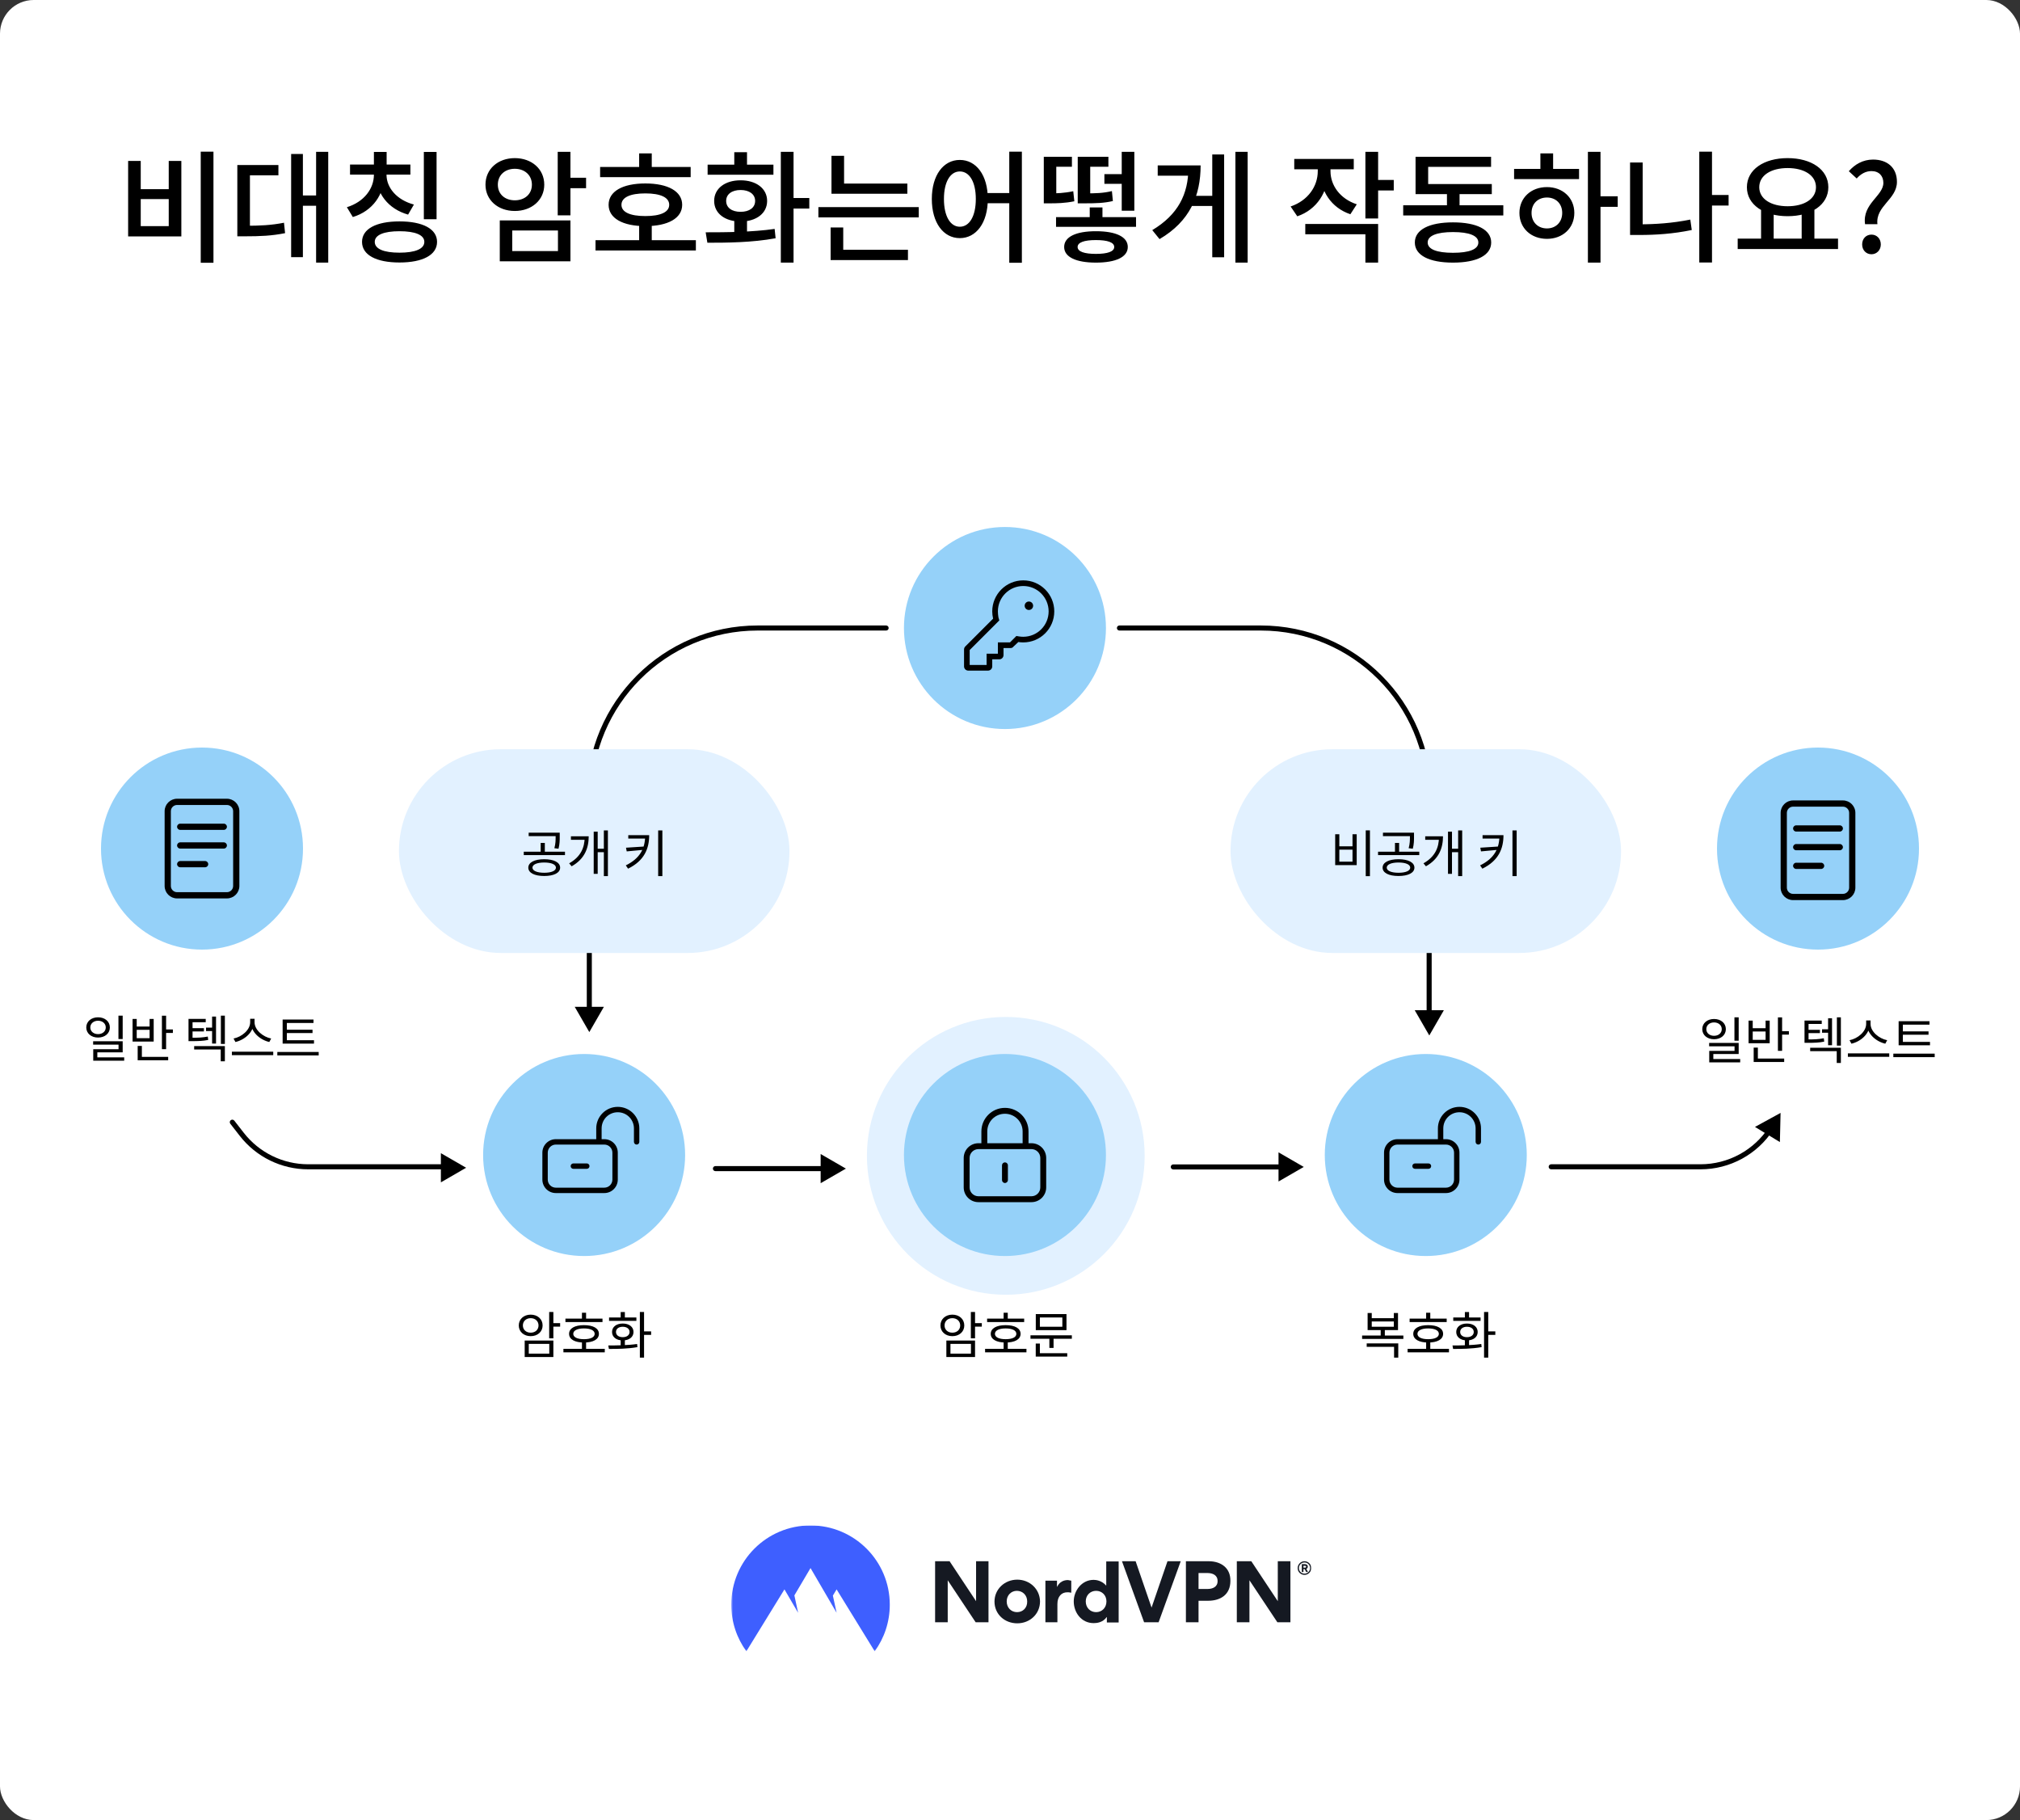 <svg fill="none" height="1081" viewBox="0 0 1200 1081" width="1200" xmlns="http://www.w3.org/2000/svg" xmlns:xlink="http://www.w3.org/1999/xlink"><rect x="0" y="0" width="1200" height="1081" fill="#333333" stroke="none"/><mask id="mask0_961_9" height="75" maskUnits="userSpaceOnUse" width="345" x="434" y="906"><path d="M779 906H434.416V980.744H779V906Z" fill="#ffffff"/></mask><mask id="mask1_961_9" height="75" maskUnits="userSpaceOnUse" width="345" x="434" y="906"><path d="M779 906H434.416V980.744H779V906Z" fill="#ffffff"/></mask><mask id="mask2_961_9" height="75" maskUnits="userSpaceOnUse" width="345" x="434" y="906"><path d="M779 906H434.416V980.744H779V906Z" fill="#ffffff"/></mask><mask id="mask3_961_9" height="75" maskUnits="userSpaceOnUse" width="345" x="434" y="906"><path d="M779 906H434.416V980.744H779V906Z" fill="#ffffff"/></mask><mask id="mask4_961_9" height="75" maskUnits="userSpaceOnUse" width="345" x="434" y="906"><path d="M779 906H434.416V980.744H779V906Z" fill="#ffffff"/></mask><mask id="mask5_961_9" height="75" maskUnits="userSpaceOnUse" width="345" x="434" y="906"><path d="M779 906H434.416V980.744H779V906Z" fill="#ffffff"/></mask><mask id="mask6_961_9" height="75" maskUnits="userSpaceOnUse" width="345" x="434" y="906"><path d="M779 906H434.416V980.744H779V906Z" fill="#ffffff"/></mask><mask id="mask7_961_9" height="75" maskUnits="userSpaceOnUse" width="345" x="434" y="906"><path d="M779 906H434.416V980.744H779V906Z" fill="#ffffff"/></mask><mask id="mask8_961_9" height="75" maskUnits="userSpaceOnUse" width="345" x="434" y="906"><path d="M779 906H434.416V980.744H779V906Z" fill="#ffffff"/></mask><rect fill="#ffffff" height="1081" rx="20" width="1200"/><path d="M119.248 90.096H126.808V156.048H119.248V90.096ZM76.12 95.568H83.608V112.344H100.24V95.568H107.728V140.424H76.12V95.568ZM83.608 118.248V134.304H100.24V118.248H83.608ZM187.786 90.168H194.986V155.976H187.786V90.168ZM177.706 116.088H189.586V122.208H177.706V116.088ZM172.954 91.464H179.938V152.736H172.954V91.464ZM140.986 134.088H145.45C154.378 134.088 161.002 133.8 168.706 132.288L169.354 138.48C161.434 140.064 154.666 140.352 145.45 140.352H140.986V134.088ZM140.986 98.016H165.394V104.136H148.474V137.04H140.986V98.016ZM222.124 101.112H228.316V103.776C228.316 115.368 221.476 125.304 209.596 128.904L206.068 123.072C216.292 119.904 222.124 112.056 222.124 103.776V101.112ZM223.492 101.112H229.612V103.776C229.612 111.48 235.66 118.752 245.884 121.488L242.428 127.464C230.548 124.08 223.492 114.792 223.492 103.776V101.112ZM207.94 97.728H243.796V103.704H207.94V97.728ZM222.124 90.24H229.684V100.392H222.124V90.24ZM251.788 90.24H259.348V130.2H251.788V90.24ZM237.316 131.496C251.14 131.496 259.636 135.96 259.636 143.664 259.636 151.44 251.14 155.904 237.316 155.904 223.492 155.904 215.068 151.44 215.068 143.664 215.068 135.96 223.492 131.496 237.316 131.496ZM237.316 137.328C227.956 137.328 222.628 139.56 222.628 143.664 222.628 147.84 227.956 150.072 237.316 150.072 246.676 150.072 252.076 147.84 252.076 143.664 252.076 139.56 246.676 137.328 237.316 137.328ZM331.315 90.168H338.875V127.896H331.315V90.168ZM336.787 105.576H348.163V111.768H336.787V105.576ZM296.899 130.92H338.875V155.184H296.899V130.92ZM331.459 136.896H304.315V149.136H331.459V136.896ZM305.827 93.912C315.835 93.912 323.323 100.392 323.323 109.68 323.323 118.824 315.835 125.304 305.827 125.304 295.819 125.304 288.403 118.824 288.403 109.68 288.403 100.392 295.819 93.912 305.827 93.912ZM305.827 100.248C299.995 100.248 295.747 103.992 295.747 109.68 295.747 115.368 299.995 118.968 305.827 118.968 311.659 118.968 315.979 115.368 315.979 109.68 315.979 103.992 311.659 100.248 305.827 100.248ZM356.509 99.168H410.293V105.216H356.509V99.168ZM353.773 142.656H413.389V148.776H353.773V142.656ZM379.693 132.936H387.181V145.032H379.693V132.936ZM383.365 108.96C396.829 108.96 405.253 113.64 405.253 121.632 405.253 129.624 396.829 134.304 383.365 134.304 369.901 134.304 361.549 129.624 361.549 121.632 361.549 113.64 369.901 108.96 383.365 108.96ZM383.365 114.864C374.365 114.864 369.181 117.24 369.181 121.632 369.181 126.024 374.365 128.328 383.365 128.328 392.365 128.328 397.549 126.024 397.549 121.632 397.549 117.24 392.365 114.864 383.365 114.864ZM379.693 91.104H387.181V102.912H379.693V91.104ZM436.207 129.264H443.767V139.92H436.207V129.264ZM463.855 90.168H471.415V155.976H463.855V90.168ZM468.895 117.6H480.775V123.864H468.895V117.6ZM420.223 144.168 419.215 137.976C430.807 137.976 446.719 137.904 460.183 135.96L460.759 141.504C446.719 144.096 431.527 144.168 420.223 144.168ZM420.367 97.8H459.463V103.776H420.367V97.8ZM439.951 107.088C449.239 107.088 455.719 111.984 455.719 119.328 455.719 126.744 449.239 131.568 439.951 131.568 430.663 131.568 424.255 126.744 424.255 119.328 424.255 111.984 430.663 107.088 439.951 107.088ZM439.951 112.848C434.767 112.848 431.383 115.368 431.383 119.328 431.383 123.36 434.767 125.808 439.951 125.808 445.135 125.808 448.591 123.36 448.591 119.328 448.591 115.368 445.135 112.848 439.951 112.848ZM436.207 90.384H443.767V102.048H436.207V90.384ZM493.946 109.032H539.018V115.08H493.946V109.032ZM486.17 123H545.786V129.12H486.17V123ZM493.946 92.544H501.434V112.056H493.946V92.544ZM493.442 148.344H539.378V154.464H493.442V148.344ZM493.442 135.096H500.93V150H493.442V135.096ZM570.188 94.992C579.908 94.992 586.82 103.992 586.82 118.176 586.82 132.36 579.908 141.432 570.188 141.432 560.468 141.432 553.556 132.36 553.556 118.176 553.556 103.992 560.468 94.992 570.188 94.992ZM570.188 101.832C564.572 101.832 560.756 107.952 560.756 118.176 560.756 128.472 564.572 134.664 570.188 134.664 575.876 134.664 579.692 128.472 579.692 118.176 579.692 107.952 575.876 101.832 570.188 101.832ZM599.564 90.096H607.052V156.048H599.564V90.096ZM584.516 114.648H602.804V120.696H584.516V114.648ZM627.35 128.976H674.87V134.736H627.35V128.976ZM651.038 137.328C662.918 137.328 669.974 140.64 669.974 146.688 669.974 152.664 662.918 155.976 651.038 155.976 639.23 155.976 632.174 152.664 632.174 146.688 632.174 140.64 639.23 137.328 651.038 137.328ZM651.038 142.584C644.126 142.584 640.166 143.952 640.166 146.688 640.166 149.424 644.126 150.792 651.038 150.792 657.95 150.792 661.91 149.424 661.91 146.688 661.91 143.952 657.95 142.584 651.038 142.584ZM647.366 123.216H654.926V132.72H647.366V123.216ZM620.078 114.864H623.102C627.638 114.864 632.174 114.72 637.574 113.568L638.222 119.544C632.462 120.696 627.926 120.768 623.102 120.768H620.078V114.864ZM620.078 93.12H636.782V99.024H627.494V119.04H620.078V93.12ZM640.238 114.864H643.622C651.182 114.864 655.43 114.72 660.542 113.496L661.118 119.4C655.862 120.624 651.47 120.768 643.622 120.768H640.238V114.864ZM640.238 93.12H658.454V99.024H647.654V119.04H640.238V93.12ZM666.374 90.168H673.862V125.16H666.374V90.168ZM656.078 103.416H670.55V109.176H656.078V103.416ZM733.905 90.168H741.177V155.976H733.905V90.168ZM706.473 116.304H721.953V122.352H706.473V116.304ZM720.153 91.752H727.209V152.808H720.153V91.752ZM705.969 98.232H713.241C713.241 116.16 706.905 131.424 688.833 142.008L684.513 136.68C699.777 127.536 705.969 115.368 705.969 99.672V98.232ZM687.753 98.232H708.561V104.352H687.753V98.232ZM782.831 96.936H789.023V101.688C789.023 113.928 782.327 124.512 770.663 128.472L766.703 122.64C777.071 119.112 782.831 110.616 782.831 101.688V96.936ZM784.271 96.936H790.391V101.688C790.391 109.968 795.935 118.032 806.015 121.344L802.199 127.248C790.679 123.36 784.271 113.208 784.271 101.688V96.936ZM768.863 94.416H804.215V100.536H768.863V94.416ZM811.127 90.168H818.687V129.768H811.127V90.168ZM816.599 106.872H827.975V113.136H816.599V106.872ZM775.415 133.008H818.687V155.976H811.127V139.128H775.415V133.008ZM833.585 121.92H893.057V127.968H833.585V121.92ZM859.577 111.696H867.065V124.368H859.577V111.696ZM840.929 109.32H886.217V115.296H840.929V109.32ZM840.929 93.12H885.785V99.096H848.417V112.992H840.929V93.12ZM863.177 132.072C877.289 132.072 885.857 136.392 885.857 144.024 885.857 151.656 877.289 155.976 863.177 155.976 849.065 155.976 840.497 151.656 840.497 144.024 840.497 136.392 849.065 132.072 863.177 132.072ZM863.177 137.832C853.529 137.832 848.129 139.992 848.129 144.024 848.129 148.056 853.529 150.144 863.177 150.144 872.825 150.144 878.225 148.056 878.225 144.024 878.225 139.992 872.825 137.832 863.177 137.832ZM943.308 90.168H950.796V155.976H943.308V90.168ZM949.068 116.592H961.02V122.856H949.068V116.592ZM899.46 100.32H938.052V106.368H899.46V100.32ZM918.972 111.12C928.332 111.12 935.244 117.456 935.244 126.456 935.244 135.528 928.332 141.864 918.972 141.864 909.54 141.864 902.628 135.528 902.628 126.456 902.628 117.456 909.54 111.12 918.972 111.12ZM918.972 117.312C913.644 117.312 909.828 120.912 909.828 126.456 909.828 132 913.644 135.672 918.972 135.672 924.228 135.672 928.044 132 928.044 126.456 928.044 120.912 924.228 117.312 918.972 117.312ZM915.084 91.104H922.644V102.84H915.084V91.104ZM1015.01 115.8H1026.89V122.064H1015.01V115.8ZM1009.47 90.096H1017.03V155.904H1009.47V90.096ZM968.358 96.504H975.846V137.328H968.358V96.504ZM968.358 133.224H973.758C983.334 133.224 993.414 132.576 1004.14 130.416L1005.01 136.608C993.918 138.912 983.622 139.56 973.758 139.56H968.358V133.224ZM1046.18 123.864H1053.67V142.944H1046.18V123.864ZM1070.3 123.864H1077.86V142.944H1070.3V123.864ZM1032.29 141.72H1091.9V147.912H1032.29V141.72ZM1061.95 93.912C1075.99 93.912 1086.14 100.68 1086.14 111.192 1086.14 121.632 1075.99 128.4 1061.95 128.4 1047.91 128.4 1037.76 121.632 1037.76 111.192 1037.76 100.68 1047.91 93.912 1061.95 93.912ZM1061.95 99.816C1052.02 99.816 1045.1 104.208 1045.1 111.192 1045.1 118.104 1052.02 122.496 1061.95 122.496 1071.89 122.496 1078.8 118.104 1078.8 111.192 1078.8 104.208 1071.89 99.816 1061.95 99.816ZM1107.95 133.152C1106.23 120.984 1118.83 116.376 1118.83 108.6 1118.83 104.568 1116.31 101.616 1111.77 101.616 1108.39 101.616 1105.43 103.272 1102.99 106.008L1098.31 101.688C1101.83 97.656 1106.66 94.776 1112.71 94.776 1121.13 94.776 1126.89 99.528 1126.89 108.024 1126.89 118.464 1114.07 122.352 1115.3 133.152H1107.95ZM1111.77 151.008C1108.6 151.008 1106.23 148.56 1106.23 145.176 1106.23 141.72 1108.6 139.344 1111.77 139.344 1114.87 139.344 1117.31 141.72 1117.31 145.176 1117.31 148.56 1114.87 151.008 1111.77 151.008Z" fill="#000000"/><circle cx="1080" cy="504" fill="#95d1f9" r="60"/><circle cx="120" cy="504" fill="#95d1f9" r="60"/><circle cx="597" cy="373" fill="#95d1f9" r="60"/><path d="M608.713 359.775C608.713 358.383 609.833 357.262 611.225 357.262 612.617 357.262 613.738 358.383 613.738 359.775 613.738 361.167 612.617 362.287 611.225 362.287 609.833 362.287 608.713 361.167 608.713 359.775ZM607.875 381.55C606.88 381.55 605.907 381.477 604.954 381.32L602.023 384.073C601.646 384.638 601.008 384.9 600.338 384.9H596.15V389.087C596.15 390.48 595.03 391.6 593.638 391.6H589.45V395.787C589.45 397.18 588.33 398.3 586.938 398.3H575.213C573.825 398.3 572.7 397.18 572.7 395.787V385.737C572.7 385.067 572.965 384.429 573.436 383.958L589.963 367.438C589.628 365.962 589.45 364.612 589.45 363.125 589.45 352.949 597.699 344.7 607.875 344.7 618.051 344.7 626.3 352.949 626.3 363.125 626.3 373.301 618.051 381.55 607.875 381.55ZM607.875 378.2C616.198 378.2 622.95 371.448 622.95 363.125 622.95 354.799 616.198 348.05 607.875 348.05 599.552 348.05 592.8 354.799 592.8 363.125 592.8 364.35 592.947 365.439 593.125 366.653L593.648 368.485 576.05 386.083V394.95H586.1V388.25H592.8V381.55H599.992L603.792 377.739 605.488 378.012C606.263 378.137 607.058 378.2 607.875 378.2Z" fill="#000000"/><path d="M1081.85 512.4H1067.05C1066.03 512.4 1065.2 513.233 1065.2 514.25 1065.2 515.268 1066.03 516.1 1067.05 516.1H1081.85C1082.87 516.1 1083.7 515.272 1083.7 514.25 1083.7 513.228 1082.87 512.4 1081.85 512.4ZM1092.95 501.3H1067.05C1066.03 501.3 1065.2 502.133 1065.2 503.15 1065.2 504.168 1066.03 505 1067.05 505H1092.95C1093.97 505 1094.8 504.168 1094.8 503.15 1094.8 502.133 1093.97 501.3 1092.95 501.3ZM1092.95 490.2H1067.05C1066.03 490.2 1065.2 491.033 1065.2 492.05 1065.2 493.068 1066.03 493.9 1067.05 493.9H1092.95C1093.97 493.9 1094.8 493.068 1094.8 492.05 1094.8 491.033 1093.97 490.2 1092.95 490.2ZM1094.8 475.4H1065.2C1061.11 475.4 1057.8 478.713 1057.8 482.8V527.2C1057.8 531.287 1061.11 534.6 1065.2 534.6H1094.8C1098.89 534.6 1102.2 531.287 1102.2 527.2V482.8C1102.2 478.713 1098.88 475.4 1094.8 475.4ZM1098.5 527.2C1098.5 529.24 1096.84 530.9 1094.8 530.9H1065.2C1063.16 530.9 1061.5 529.24 1061.5 527.2V482.8C1061.5 480.76 1063.16 479.1 1065.2 479.1H1094.8C1096.84 479.1 1098.5 480.76 1098.5 482.8V527.2Z" fill="#000000"/><path d="M121.85 511.4H107.05C106.028 511.4 105.2 512.233 105.2 513.25 105.2 514.268 106.028 515.1 107.05 515.1H121.85C122.872 515.1 123.7 514.272 123.7 513.25 123.7 512.228 122.867 511.4 121.85 511.4ZM132.95 500.3H107.05C106.028 500.3 105.2 501.133 105.2 502.15 105.2 503.168 106.028 504 107.05 504H132.95C133.967 504 134.8 503.168 134.8 502.15 134.8 501.133 133.967 500.3 132.95 500.3ZM132.95 489.2H107.05C106.028 489.2 105.2 490.033 105.2 491.05 105.2 492.068 106.028 492.9 107.05 492.9H132.95C133.967 492.9 134.8 492.068 134.8 491.05 134.8 490.033 133.967 489.2 132.95 489.2ZM134.8 474.4H105.2C101.113 474.4 97.8 477.713 97.8 481.8V526.2C97.8 530.287 101.113 533.6 105.2 533.6H134.8C138.887 533.6 142.2 530.287 142.2 526.2V481.8C142.2 477.713 138.882 474.4 134.8 474.4ZM138.5 526.2C138.5 528.24 136.84 529.9 134.8 529.9H105.2C103.16 529.9 101.5 528.24 101.5 526.2V481.8C101.5 479.76 103.16 478.1 105.2 478.1H134.8C136.84 478.1 138.5 479.76 138.5 481.8V526.2Z" fill="#000000"/><circle cx="597.5" cy="686.5" fill="#e2f1ff" r="82.5"/><circle cx="597" cy="686" fill="#95d1f9" r="60"/><g fill="#000000"><path d="M598.75 700.875C598.75 701.838 597.962 702.625 597 702.625 596.037 702.625 595.25 701.838 595.25 700.875V692.125C595.25 691.163 596.037 690.375 597 690.375 597.962 690.375 598.75 691.163 598.75 692.125V700.875ZM597 658C604.733 658 611 664.268 611 672V679H612.75C617.584 679 621.5 682.916 621.5 687.75V705.25C621.5 710.084 617.584 714 612.75 714H581.25C576.418 714 572.5 710.084 572.5 705.25V687.75C572.5 682.916 576.418 679 581.25 679H583V672C583 664.268 589.267 658 597 658ZM597 661.5C591.105 661.5 586.5 666.201 586.5 672V679H607.5V672C607.5 666.201 602.797 661.5 597 661.5ZM581.25 682.5C578.35 682.5 576 684.852 576 687.75V705.25C576 708.148 578.35 710.5 581.25 710.5H612.75C615.648 710.5 618 708.148 618 705.25V687.75C618 684.852 615.648 682.5 612.75 682.5H581.25Z"/><path d="M1018.24 605.21C1022.29 605.21 1025.26 607.67 1025.26 611.24 1025.26 614.78 1022.29 617.24 1018.24 617.24 1014.22 617.24 1011.25 614.78 1011.25 611.24 1011.25 607.67 1014.22 605.21 1018.24 605.21ZM1018.24 607.25C1015.63 607.25 1013.65 608.9 1013.65 611.24 1013.65 613.58 1015.63 615.2 1018.24 615.2 1020.88 615.2 1022.83 613.58 1022.83 611.24 1022.83 608.9 1020.88 607.25 1018.24 607.25ZM1030.36 604.22H1032.88V618.11H1030.36V604.22ZM1015.33 619.43H1032.88V626.03H1017.82V630.11H1015.39V624.17H1030.42V621.44H1015.33V619.43ZM1015.39 629H1033.78V630.98H1015.39V629ZM1056.19 604.25H1058.68V624.14H1056.19V604.25ZM1057.9 612.44H1062.7V614.51H1057.9V612.44ZM1041.79 628.7H1059.91V630.74H1041.79V628.7ZM1041.79 622.22H1044.28V629.18H1041.79V622.22ZM1038.76 606.17H1041.22V610.7H1048.87V606.17H1051.3V619.61H1038.76V606.17ZM1041.22 612.65V617.6H1048.87V612.65H1041.22ZM1082.4 611.33H1087.02V613.37H1082.4V611.33ZM1071.99 617.36H1073.7C1077.93 617.36 1080.45 617.24 1083.45 616.64L1083.69 618.65C1080.57 619.28 1078.02 619.37 1073.7 619.37H1071.99V617.36ZM1071.99 606.14H1082.22V608.15H1074.39V618.26H1071.99V606.14ZM1073.64 611.66H1081.14V613.61H1073.64V611.66ZM1075.35 622.31H1093.59V631.34H1091.13V624.32H1075.35V622.31ZM1091.22 604.22H1093.59V621.02H1091.22V604.22ZM1086 604.79H1088.34V620.81H1086V604.79ZM1108.61 606.08H1110.77V608.15C1110.77 614.06 1105.28 618.65 1099.85 619.88L1098.74 617.81C1103.51 616.91 1108.61 612.77 1108.61 608.15V606.08ZM1109.06 606.08H1111.22V608.15C1111.22 612.8 1116.35 616.91 1121.09 617.81L1119.98 619.88C1114.58 618.65 1109.06 614.09 1109.06 608.15V606.08ZM1097.75 625.64H1122.32V627.68H1097.75V625.64ZM1127.9 618.83H1146.53V620.84H1127.9V618.83ZM1124.75 625.79H1149.32V627.86H1124.75V625.79ZM1127.9 606.53H1146.23V608.57H1130.42V619.46H1127.9V606.53ZM1129.61 612.59H1145.66V614.57H1129.61V612.59Z"/><path d="M58.241 604.21C62.291 604.21 65.261 606.67 65.261 610.24 65.261 613.78 62.291 616.24 58.241 616.24 54.221 616.24 51.251 613.78 51.251 610.24 51.251 606.67 54.221 604.21 58.241 604.21ZM58.241 606.25C55.631 606.25 53.651 607.9 53.651 610.24 53.651 612.58 55.631 614.2 58.241 614.2 60.881 614.2 62.831 612.58 62.831 610.24 62.831 607.9 60.881 606.25 58.241 606.25ZM70.361 603.22H72.881V617.11H70.361V603.22ZM55.331 618.43H72.881V625.03H57.821V629.11H55.391V623.17H70.421V620.44H55.331V618.43ZM55.391 628H73.781V629.98H55.391V628ZM96.189 603.25H98.679V623.14H96.189V603.25ZM97.899 611.44H102.699V613.51H97.899V611.44ZM81.789 627.7H99.909V629.74H81.789V627.7ZM81.789 621.22H84.279V628.18H81.789V621.22ZM78.759 605.17H81.219V609.7H88.869V605.17H91.299V618.61H78.759V605.17ZM81.219 611.65V616.6H88.869V611.65H81.219ZM122.396 610.33H127.016V612.37H122.396V610.33ZM111.986 616.36H113.696C117.926 616.36 120.446 616.24 123.446 615.64L123.686 617.65C120.566 618.28 118.016 618.37 113.696 618.37H111.986V616.36ZM111.986 605.14H122.216V607.15H114.386V617.26H111.986V605.14ZM113.636 610.66H121.136V612.61H113.636V610.66ZM115.346 621.31H133.586V630.34H131.126V623.32H115.346V621.31ZM131.216 603.22H133.586V620.02H131.216V603.22ZM125.996 603.79H128.336V619.81H125.996V603.79ZM148.613 605.08H150.773V607.15C150.773 613.06 145.283 617.65 139.853 618.88L138.743 616.81C143.513 615.91 148.613 611.77 148.613 607.15V605.08ZM149.063 605.08H151.223V607.15C151.223 611.8 156.353 615.91 161.093 616.81L159.983 618.88C154.583 617.65 149.063 613.09 149.063 607.15V605.08ZM137.753 624.64H162.323V626.68H137.753V624.64ZM167.901 617.83H186.531V619.84H167.901V617.83ZM164.751 624.79H189.321V626.86H164.751V624.79ZM167.901 605.53H186.231V607.57H170.421V618.46H167.901V605.53ZM169.611 611.59H185.661V613.57H169.611V611.59Z"/><path d="M326.244 779.22H328.734V794.88H326.244V779.22ZM328.044 785.85H332.754V787.92H328.044V785.85ZM311.694 796.2H328.734V805.98H311.694V796.2ZM326.304 798.18H314.124V803.97H326.304V798.18ZM315.264 780.81C319.344 780.81 322.344 783.45 322.344 787.23 322.344 790.98 319.344 793.59 315.264 793.59 311.184 793.59 308.184 790.98 308.184 787.23 308.184 783.45 311.184 780.81 315.264 780.81ZM315.264 782.91C312.564 782.91 310.614 784.68 310.614 787.23 310.614 789.78 312.564 791.52 315.264 791.52 317.964 791.52 319.914 789.78 319.914 787.23 319.914 784.68 317.964 782.91 315.264 782.91ZM335.901 783.18H357.921V785.22H335.901V783.18ZM334.701 801.12H359.271V803.19H334.701V801.12ZM345.711 796.83H348.171V801.93H345.711V796.83ZM346.911 787.05C352.401 787.05 355.791 788.94 355.791 792.21 355.791 795.48 352.401 797.37 346.911 797.37 341.451 797.37 338.061 795.48 338.061 792.21 338.061 788.94 341.451 787.05 346.911 787.05ZM346.911 789C342.981 789 340.551 790.2 340.551 792.21 340.551 794.22 342.981 795.39 346.911 795.39 350.871 795.39 353.271 794.22 353.271 792.21 353.271 790.2 350.871 789 346.911 789ZM345.711 779.67H348.171V784.44H345.711V779.67ZM368.719 795.39H371.209V799.8H368.719V795.39ZM380.119 779.22H382.609V806.34H380.119V779.22ZM381.799 790.74H386.809V792.84H381.799V790.74ZM361.729 801.18 361.369 799.11C366.229 799.11 372.859 799.05 378.469 798.24L378.679 800.1C372.829 801.15 366.469 801.18 361.729 801.18ZM361.819 782.49H378.049V784.5H361.819V782.49ZM369.949 786.09C373.729 786.09 376.339 788.07 376.339 791.1 376.339 794.16 373.729 796.11 369.949 796.11 366.169 796.11 363.589 794.16 363.589 791.1 363.589 788.07 366.169 786.09 369.949 786.09ZM369.949 788.01C367.519 788.01 365.929 789.24 365.929 791.1 365.929 792.96 367.519 794.19 369.949 794.19 372.379 794.19 373.999 792.96 373.999 791.1 373.999 789.24 372.379 788.01 369.949 788.01ZM368.719 779.25H371.209V783.84H368.719V779.25Z"/><path d="M809.174 793.2H833.684V795.24H809.174V793.2ZM820.214 789.15H822.674V793.83H820.214V789.15ZM811.904 797.88H830.654V806.34H828.164V799.92H811.904V797.88ZM812.444 779.85H814.904V782.91H828.014V779.85H830.504V789.99H812.444V779.85ZM814.904 784.86V788.01H828.014V784.86H814.904ZM837.401 783.18H859.421V785.22H837.401V783.18ZM836.201 801.12H860.771V803.19H836.201V801.12ZM847.211 796.83H849.671V801.93H847.211V796.83ZM848.411 787.05C853.901 787.05 857.291 788.94 857.291 792.21 857.291 795.48 853.901 797.37 848.411 797.37 842.951 797.37 839.561 795.48 839.561 792.21 839.561 788.94 842.951 787.05 848.411 787.05ZM848.411 789C844.481 789 842.051 790.2 842.051 792.21 842.051 794.22 844.481 795.39 848.411 795.39 852.371 795.39 854.771 794.22 854.771 792.21 854.771 790.2 852.371 789 848.411 789ZM847.211 779.67H849.671V784.44H847.211V779.67ZM870.219 795.39H872.709V799.8H870.219V795.39ZM881.619 779.22H884.109V806.34H881.619V779.22ZM883.299 790.74H888.309V792.84H883.299V790.74ZM863.229 801.18 862.869 799.11C867.729 799.11 874.359 799.05 879.969 798.24L880.179 800.1C874.329 801.15 867.969 801.18 863.229 801.18ZM863.319 782.49H879.549V784.5H863.319V782.49ZM871.449 786.09C875.229 786.09 877.839 788.07 877.839 791.1 877.839 794.16 875.229 796.11 871.449 796.11 867.669 796.11 865.089 794.16 865.089 791.1 865.089 788.07 867.669 786.09 871.449 786.09ZM871.449 788.01C869.019 788.01 867.429 789.24 867.429 791.1 867.429 792.96 869.019 794.19 871.449 794.19 873.879 794.19 875.499 792.96 875.499 791.1 875.499 789.24 873.879 788.01 871.449 788.01ZM870.219 779.25H872.709V783.84H870.219V779.25Z"/><path d="M576.744 779.22H579.234V794.88H576.744V779.22ZM578.544 785.85H583.254V787.92H578.544V785.85ZM562.194 796.2H579.234V805.98H562.194V796.2ZM576.804 798.18H564.624V803.97H576.804V798.18ZM565.764 780.81C569.844 780.81 572.844 783.45 572.844 787.23 572.844 790.98 569.844 793.59 565.764 793.59 561.684 793.59 558.684 790.98 558.684 787.23 558.684 783.45 561.684 780.81 565.764 780.81ZM565.764 782.91C563.064 782.91 561.114 784.68 561.114 787.23 561.114 789.78 563.064 791.52 565.764 791.52 568.464 791.52 570.414 789.78 570.414 787.23 570.414 784.68 568.464 782.91 565.764 782.91ZM586.401 783.18H608.421V785.22H586.401V783.18ZM585.201 801.12H609.771V803.19H585.201V801.12ZM596.211 796.83H598.671V801.93H596.211V796.83ZM597.411 787.05C602.901 787.05 606.291 788.94 606.291 792.21 606.291 795.48 602.901 797.37 597.411 797.37 591.951 797.37 588.561 795.48 588.561 792.21 588.561 788.94 591.951 787.05 597.411 787.05ZM597.411 789C593.481 789 591.051 790.2 591.051 792.21 591.051 794.22 593.481 795.39 597.411 795.39 601.371 795.39 603.771 794.22 603.771 792.21 603.771 790.2 601.371 789 597.411 789ZM596.211 779.67H598.671V784.44H596.211V779.67ZM612.169 793.08H636.739V795.12H612.169V793.08ZM623.389 794.34H625.879V800.58H623.389V794.34ZM615.319 780.48H633.559V790.02H615.319V780.48ZM631.099 782.49H617.749V788.01H631.099V782.49ZM615.289 803.7H634.009V805.74H615.289V803.7ZM615.289 797.97H617.749V804.42H615.289V797.97Z"/><path d="M697 691.577C696.172 691.577 695.5 692.248 695.5 693.077 695.5 693.905 696.172 694.577 697 694.577L697 691.577ZM774.515 693.076 759.515 684.416 759.515 701.737 774.515 693.076ZM697 694.577 761.015 694.576 761.015 691.576 697 691.577 697 694.577Z"/><path d="M425 692.577C424.172 692.577 423.5 693.248 423.5 694.077 423.5 694.905 424.172 695.577 425 695.577L425 692.577ZM502.515 694.076 487.515 685.416 487.515 702.737 502.515 694.076ZM425 695.577 489.015 695.576 489.015 692.576 425 692.577 425 695.577Z"/><path d="M921.5 691.5C920.672 691.5 920 692.172 920 693 920 693.828 920.672 694.5 921.5 694.5V691.5ZM921.5 694.5H1010.2V691.5H921.5V694.5ZM1053.52 670.849 1056.76 665.811 1054.24 664.189 1051 669.227 1053.52 670.849ZM1010.2 694.5C1027.73 694.5 1044.05 685.589 1053.52 670.849L1051 669.227C1042.08 683.109 1026.71 691.5 1010.2 691.5V694.5Z"/><path d="M665 371.5C664.172 371.5 663.5 372.172 663.5 373 663.5 373.828 664.172 374.5 665 374.5V371.5ZM847.5 473V611H850.5V473H847.5ZM665 374.5H749V371.5H665V374.5ZM850.5 473C850.5 416.943 805.057 371.5 749 371.5V374.5C803.4 374.5 847.5 418.6 847.5 473H850.5Z"/><path d="M526.415 371.5C527.243 371.5 527.915 372.172 527.915 373 527.915 373.828 527.243 374.5 526.415 374.5V371.5ZM351.585 473V610H348.585V473H351.585ZM526.415 374.5H450.085V371.5H526.415V374.5ZM348.585 473C348.585 416.943 394.029 371.5 450.085 371.5V374.5C395.685 374.5 351.585 418.6 351.585 473H348.585Z"/></g><rect fill="#e2f1ff" height="121" rx="60.5" width="232" x="237" y="445"/><rect fill="#e2f1ff" height="121" rx="60.5" width="232" x="731" y="445"/><path d="M323.299 510.32C329.059 510.32 332.749 512.21 332.749 515.33 332.749 518.42 329.059 520.28 323.299 520.28 317.509 520.28 313.849 518.42 313.849 515.33 313.849 512.21 317.509 510.32 323.299 510.32ZM323.299 512.27C319.039 512.27 316.309 513.44 316.309 515.33 316.309 517.19 319.039 518.36 323.299 518.36 327.559 518.36 330.259 517.19 330.259 515.33 330.259 513.44 327.559 512.27 323.299 512.27ZM314.059 494.57H331.519V496.61H314.059V494.57ZM311.149 505.85H335.629V507.86H311.149V505.85ZM321.199 500.63H323.659V506.42H321.199V500.63ZM330.079 494.57H332.509V496.88C332.509 499.07 332.509 501.26 331.789 504.08L329.329 503.78C330.079 500.99 330.079 499.01 330.079 496.88V494.57ZM358.727 493.22H361.127V520.34H358.727V493.22ZM354.347 504.11H359.537V506.15H354.347V504.11ZM347.327 496.7H349.727C349.727 503.69 347.327 510.17 339.587 514.52L338.117 512.75C344.927 508.94 347.327 503.45 347.327 497.18V496.7ZM339.167 496.7H348.167V498.77H339.167V496.7ZM352.697 493.94H355.067V519.02H352.697V493.94ZM383.253 496.04H385.653C385.653 503.87 382.893 511.13 373.113 515.93L371.763 513.98C380.343 509.78 383.253 503.72 383.253 496.31V496.04ZM373.233 496.04H384.513V498.05H373.233V496.04ZM382.893 502.76V504.68L372.303 505.67 371.883 503.48 382.893 502.76ZM390.993 493.22H393.483V520.34H390.993V493.22Z" fill="#000000"/><path d="M811.33 493.19H813.82V520.37H811.33V493.19ZM793.18 495.5H795.64V502.67H803.47V495.5H805.96V513.83H793.18V495.5ZM795.64 504.65V511.79H803.47V504.65H795.64ZM830.798 510.32C836.558 510.32 840.248 512.21 840.248 515.33 840.248 518.42 836.558 520.28 830.798 520.28 825.008 520.28 821.348 518.42 821.348 515.33 821.348 512.21 825.008 510.32 830.798 510.32ZM830.798 512.27C826.538 512.27 823.808 513.44 823.808 515.33 823.808 517.19 826.538 518.36 830.798 518.36 835.058 518.36 837.758 517.19 837.758 515.33 837.758 513.44 835.058 512.27 830.798 512.27ZM821.558 494.57H839.018V496.61H821.558V494.57ZM818.648 505.85H843.128V507.86H818.648V505.85ZM828.698 500.63H831.158V506.42H828.698V500.63ZM837.578 494.57H840.008V496.88C840.008 499.07 840.008 501.26 839.288 504.08L836.828 503.78C837.578 500.99 837.578 499.01 837.578 496.88V494.57ZM866.226 493.22H868.626V520.34H866.226V493.22ZM861.846 504.11H867.036V506.15H861.846V504.11ZM854.826 496.7H857.226C857.226 503.69 854.826 510.17 847.086 514.52L845.616 512.75C852.426 508.94 854.826 503.45 854.826 497.18V496.7ZM846.666 496.7H855.666V498.77H846.666V496.7ZM860.196 493.94H862.566V519.02H860.196V493.94ZM890.752 496.04H893.152C893.152 503.87 890.392 511.13 880.612 515.93L879.262 513.98C887.842 509.78 890.752 503.72 890.752 496.31V496.04ZM880.732 496.04H892.012V498.05H880.732V496.04ZM890.392 502.76V504.68L879.802 505.67 879.382 503.48 890.392 502.76ZM898.492 493.22H900.982V520.34H898.492V493.22Z" fill="#000000"/><path d="M1052.29 672.881C1051.86 673.589 1050.93 673.814 1050.23 673.384 1049.52 672.953 1049.29 672.03 1049.72 671.323L1052.29 672.881ZM1057.76 661 1057.36 678.316 1042.56 669.316 1057.76 661Z" fill="#000000"/><path d="M136.817 667.422C136.308 666.768 136.425 665.826 137.078 665.317 137.732 664.808 138.674 664.925 139.183 665.578L136.817 667.422ZM143.634 673.731 142.451 674.653 143.634 673.731ZM270 694.5H183.075V691.5H270V694.5ZM142.451 674.653 136.817 667.422 139.183 665.578 144.817 672.809 142.451 674.653ZM183.075 694.5C167.198 694.5 152.209 687.177 142.451 674.653L144.817 672.809C154.007 684.603 168.123 691.5 183.075 691.5V694.5Z" fill="#000000"/><path d="M263.918 692.073C263.089 692.073 262.418 692.745 262.418 693.574 262.418 694.402 263.09 695.073 263.918 695.073L263.918 692.073ZM276.912 693.569 261.909 684.914 261.915 702.234 276.912 693.569Z" fill="#000000"/><path d="M850.585 602C850.585 601.172 849.913 600.5 849.085 600.5 848.257 600.5 847.585 601.172 847.585 602L850.585 602ZM849.085 614.994 857.745 599.994 840.425 599.994 849.085 614.994Z" fill="#000000"/><path d="M351.585 600C351.585 599.172 350.913 598.5 350.085 598.5 349.257 598.5 348.585 599.172 348.585 600L351.585 600ZM350.085 612.994 358.745 597.994 341.425 597.994 350.085 612.994Z" fill="#000000"/><g mask="url(#mask0_961_9)"><path clip-rule="evenodd" d="M775.189 929.972H774.328V931.079H775.189C775.558 931.079 775.926 930.956 775.926 930.464 775.926 930.095 775.558 929.972 775.189 929.972ZM774.328 933.66H773.345V928.989H775.189C776.049 928.989 776.91 929.48 776.91 930.464 776.91 931.201 776.541 931.57 776.049 931.816L777.033 933.66H775.926L775.066 931.939H774.328V933.66ZM771.624 931.324C771.624 933.168 773.099 934.644 774.943 934.644 776.787 934.644 778.262 933.168 778.262 931.324 778.262 929.48 776.787 928.005 774.943 928.005 773.099 928.005 771.624 929.48 771.624 931.324ZM770.886 931.324C770.886 929.112 772.73 927.268 774.943 927.268 777.156 927.268 779 929.112 779 931.324 779 933.537 777.156 935.381 774.943 935.381 772.73 935.381 770.886 933.66 770.886 931.324Z" fill="#151922" fill-rule="evenodd"/></g><g mask="url(#mask1_961_9)"><path clip-rule="evenodd" d="M579.601 963.533 563.005 938.577V963.533H555.506V927.268H564.112L579.847 950.994V927.268H587.223V963.533H579.601Z" fill="#151922" fill-rule="evenodd"/></g><g mask="url(#mask2_961_9)"><path clip-rule="evenodd" d="M604.188 957.509C600.746 957.509 598.041 954.928 598.041 951.117 598.041 947.429 600.746 944.847 604.065 944.847 607.507 944.847 610.212 947.429 610.212 951.117 610.335 954.928 607.63 957.509 604.188 957.509ZM604.311 938.209C596.812 938.209 590.788 943.864 590.788 951.24 590.788 958.739 596.812 964.148 604.311 964.148 611.81 964.148 617.834 958.616 617.834 951.117 617.711 943.741 611.687 938.209 604.311 938.209Z" fill="#151922" fill-rule="evenodd"/></g><g mask="url(#mask3_961_9)"><path clip-rule="evenodd" d="M636.397 938.823V945.954C635.413 945.708 634.43 945.708 634.061 945.708 630.619 945.708 628.16 948.166 628.16 952.715V963.533H621.03V938.823H627.914V942.388H628.037C629.39 939.561 631.848 938.455 634.43 938.455 635.044 938.578 635.905 938.701 636.397 938.823Z" fill="#151922" fill-rule="evenodd"/></g><g mask="url(#mask4_961_9)"><path clip-rule="evenodd" d="M651.149 957.509C647.706 957.509 645.002 954.928 645.002 951.117 645.002 947.429 647.706 944.847 651.149 944.847 654.591 944.847 657.295 947.429 657.295 951.117 657.295 954.928 654.591 957.509 651.149 957.509ZM657.172 927.268V941.651H657.049C654.468 938.7 651.026 938.332 649.673 938.332 642.543 938.332 637.872 944.847 637.872 951.117 637.872 957.755 642.42 964.025 649.673 964.025 651.394 964.025 655.082 963.779 657.418 960.46H657.541V963.656H664.548V927.391H657.172V927.268Z" fill="#151922" fill-rule="evenodd"/></g><g mask="url(#mask5_961_9)"><path clip-rule="evenodd" d="M679.669 963.533 666.515 927.268H674.629L684.095 954.805 693.561 927.268H701.429L688.275 963.533H679.669Z" fill="#151922" fill-rule="evenodd"/></g><g mask="url(#mask6_961_9)"><path clip-rule="evenodd" d="M717.41 943.741H712.001V934.275H717.287C720.36 934.275 723.311 935.504 723.311 938.946 723.434 942.511 720.36 943.741 717.41 943.741ZM718.025 927.268H704.502V963.533H712.001V950.748H717.656C725.278 950.748 730.933 946.937 730.933 938.946 731.056 931.201 725.278 927.268 718.025 927.268Z" fill="#151922" fill-rule="evenodd"/></g><g mask="url(#mask7_961_9)"><path clip-rule="evenodd" d="M758.839 963.533 742.243 938.577V963.533H734.744V927.268H743.349L759.085 950.994V927.268H766.584V963.533H758.839Z" fill="#151922" fill-rule="evenodd"/></g><g mask="url(#mask8_961_9)"><path clip-rule="evenodd" d="M443.391 980.744C437.736 972.999 434.416 963.41 434.416 953.084 434.416 927.022 455.438 906 481.5 906 507.562 906 528.584 927.145 528.584 953.084 528.584 963.41 525.265 972.999 519.61 980.744L496.99 943.987 494.777 947.675 496.99 957.878 481.5 931.324 471.911 947.552 474.124 957.878 466.01 943.987 443.391 980.744Z" fill="#3e5fff" fill-rule="evenodd"/></g><circle cx="347" cy="686" fill="#95d1f9" r="60"/><path d="M340.6 694.2C339.72 694.2 339 693.48 339 692.6 339 691.72 339.72 691 340.6 691H348.6C349.48 691 350.2 691.72 350.2 692.6 350.2 693.48 349.48 694.2 348.6 694.2H340.6ZM367 660.6C361.61 660.6 357.4 664.898 357.4 670.2V676.6H359C363.42 676.6 367 680.18 367 684.6V700.6C367 705.02 363.42 708.6 359 708.6H330.2C325.782 708.6 322.2 705.02 322.2 700.6V684.6C322.2 680.18 325.782 676.6 330.2 676.6H354.2V670.2C354.2 663.131 359.93 657.4 367 657.4 374.07 657.4 379.8 663.131 379.8 670.2V678.2C379.8 679.08 379.08 679.8 378.2 679.8 377.32 679.8 376.6 679.08 376.6 678.2V670.2C376.6 664.898 372.3 660.6 367 660.6ZM325.4 684.6V700.6C325.4 703.25 327.549 705.4 330.2 705.4H359C361.65 705.4 363.8 703.25 363.8 700.6V684.6C363.8 681.95 361.65 679.8 359 679.8H330.2C327.549 679.8 325.4 681.95 325.4 684.6Z" fill="#000000"/><circle cx="847" cy="686" fill="#95d1f9" r="60"/><path d="M840.6 694.2C839.72 694.2 839 693.48 839 692.6 839 691.72 839.72 691 840.6 691H848.6C849.48 691 850.2 691.72 850.2 692.6 850.2 693.48 849.48 694.2 848.6 694.2H840.6ZM867 660.6C861.61 660.6 857.4 664.898 857.4 670.2V676.6H859C863.42 676.6 867 680.18 867 684.6V700.6C867 705.02 863.42 708.6 859 708.6H830.2C825.782 708.6 822.2 705.02 822.2 700.6V684.6C822.2 680.18 825.782 676.6 830.2 676.6H854.2V670.2C854.2 663.131 859.93 657.4 867 657.4 874.07 657.4 879.8 663.131 879.8 670.2V678.2C879.8 679.08 879.08 679.8 878.2 679.8 877.32 679.8 876.6 679.08 876.6 678.2V670.2C876.6 664.898 872.3 660.6 867 660.6ZM825.4 684.6V700.6C825.4 703.25 827.549 705.4 830.2 705.4H859C861.65 705.4 863.8 703.25 863.8 700.6V684.6C863.8 681.95 861.65 679.8 859 679.8H830.2C827.549 679.8 825.4 681.95 825.4 684.6Z" fill="#000000"/></svg>